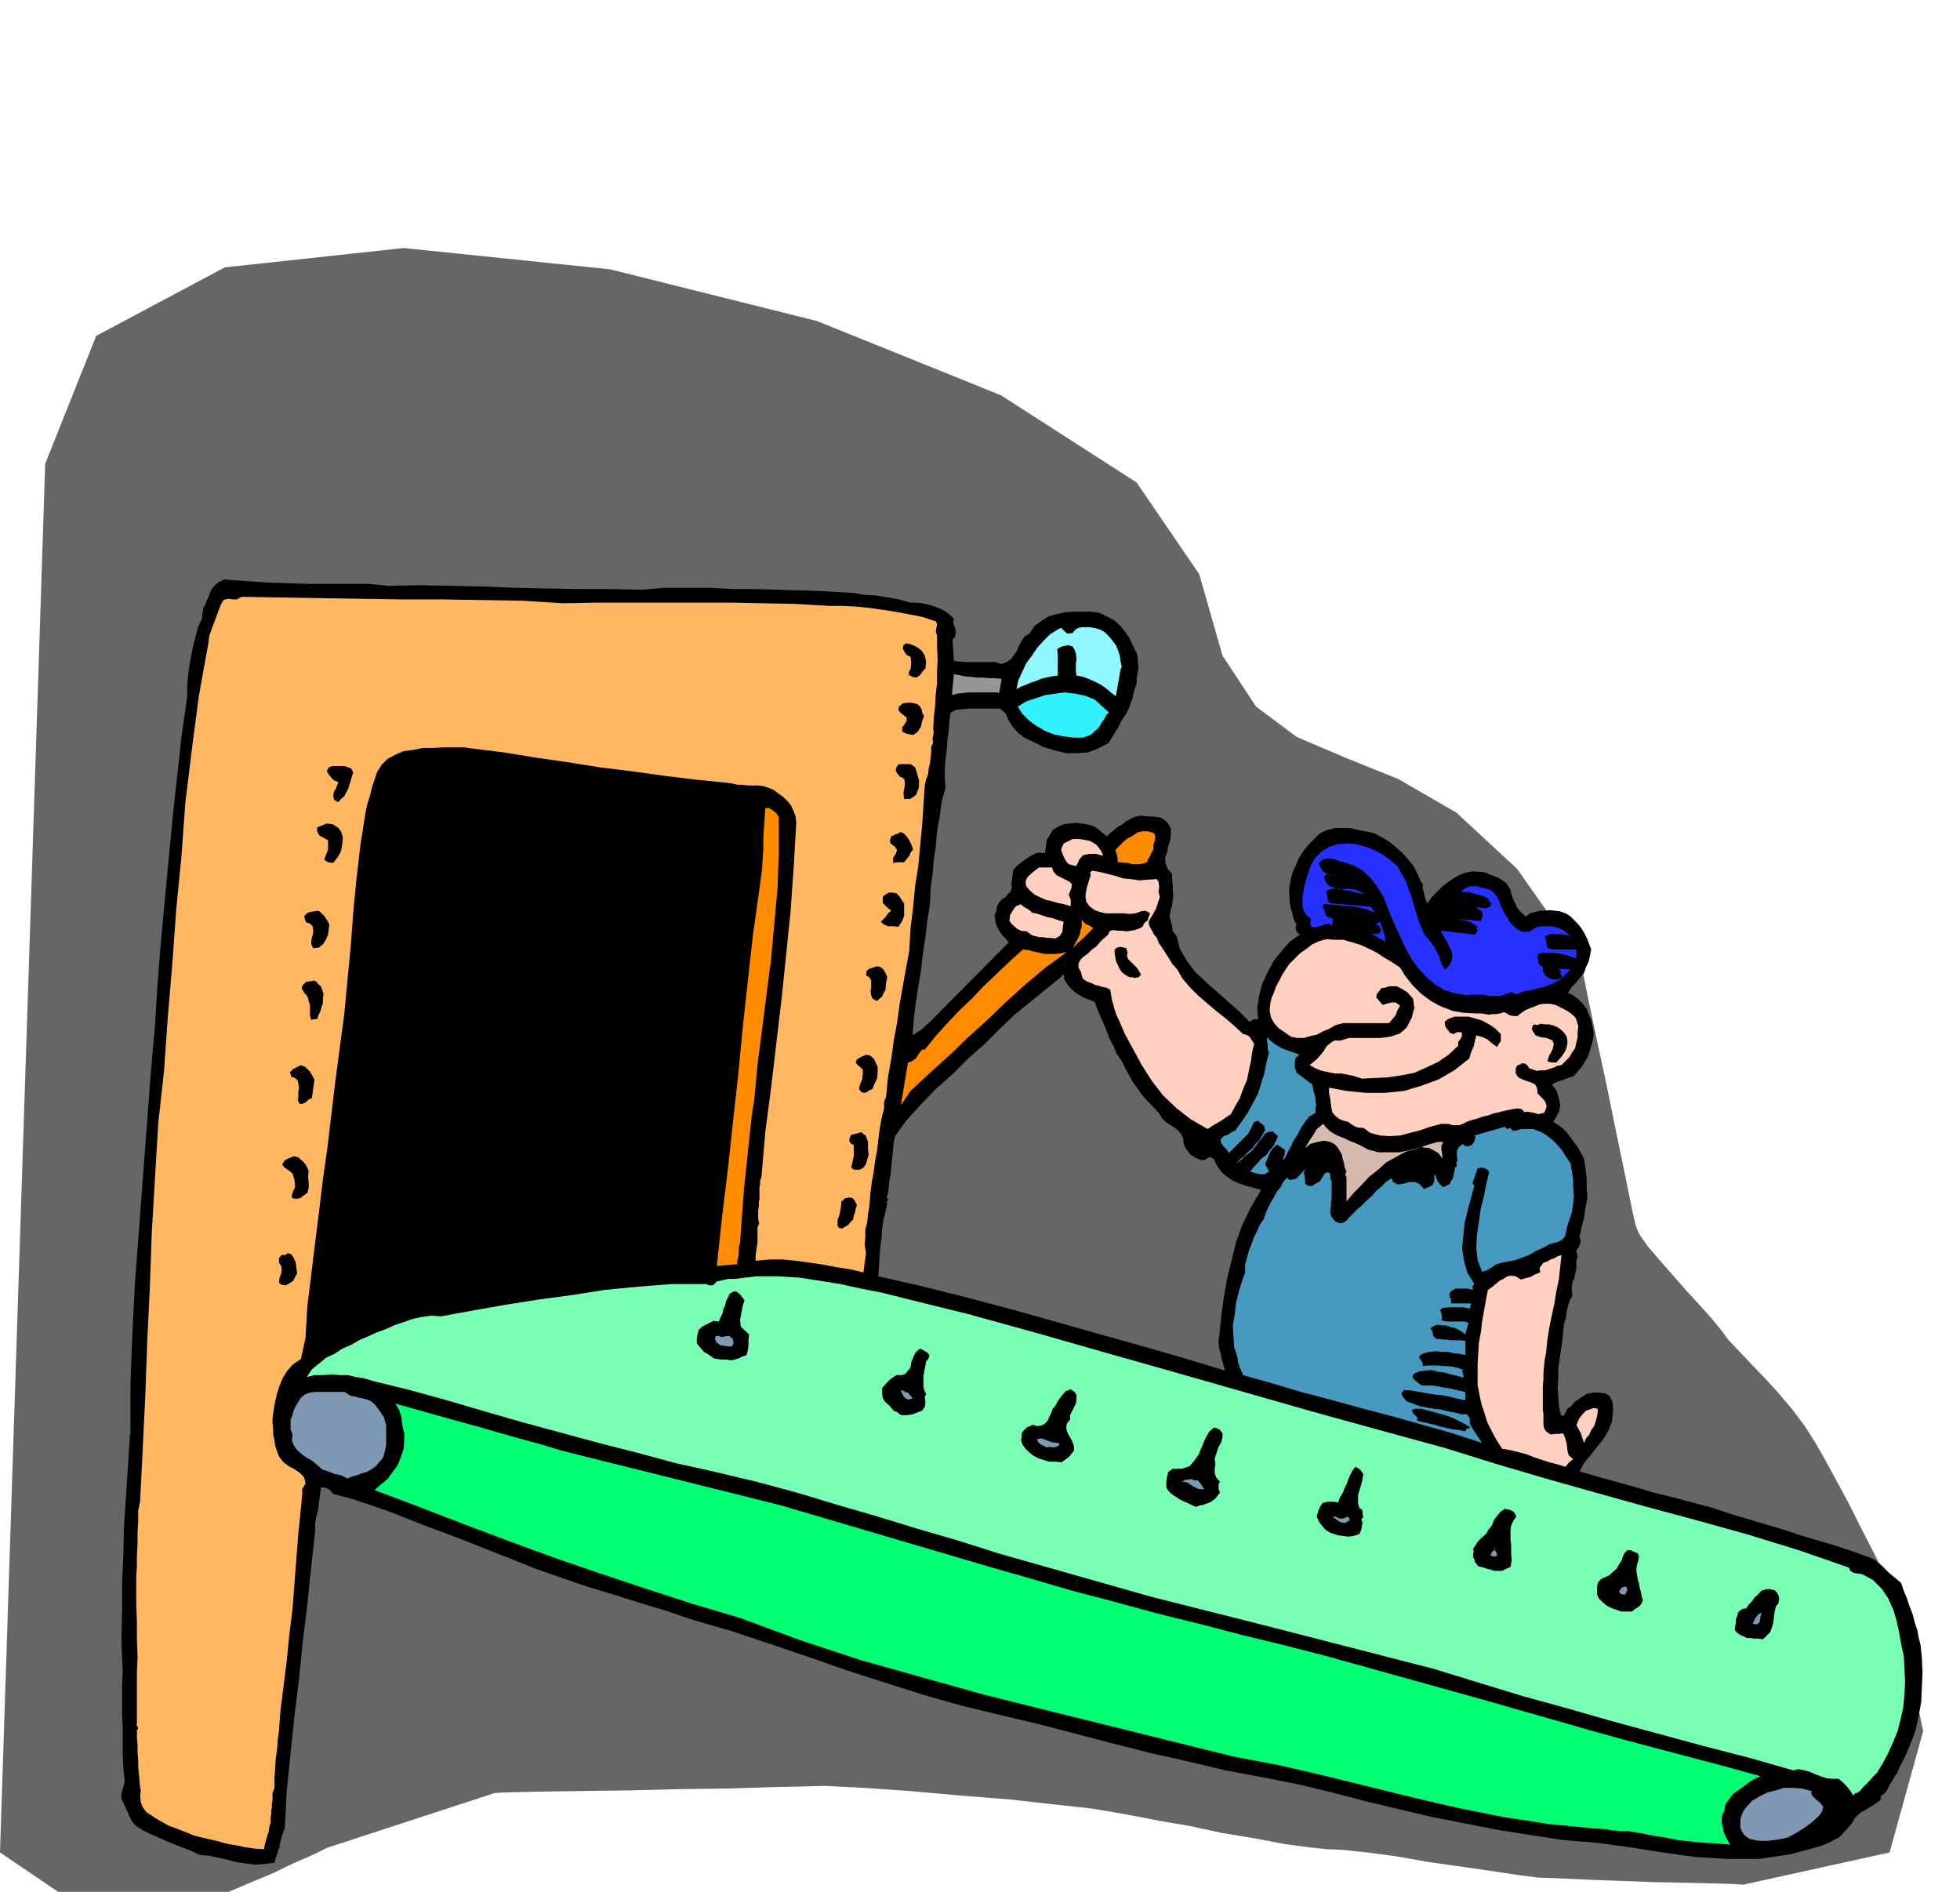 <svg xmlns="http://www.w3.org/2000/svg" fill-rule="evenodd" height="473.347" preserveAspectRatio="none" stroke-linecap="round" viewBox="0 0 3035 2929" width="490.455"><style>.pen1{stroke:none}.brush2{fill:#000}.brush4{fill:#8099b3}.brush7{fill:#ff8c00}.brush9{fill:#ffcfbf}.brush13{fill:#2630ff}</style><path class="pen1" style="fill:#666" d="M0 2868 70 718l79-198 199-106 277-30 320 33 320 80 285 115 210 135 97 142 36 126 52 79 63 47 75 32 82 33 90 52 94 87 98 139 3 16 9 45 13 62 16 74 15 74 14 67 10 50 6 26 5 12 13 19 18 21 22 25 21 24 22 24 17 19 14 17 11 15 17 18 19 20 22 23 21 23 21 25 18 24 16 25 15 26 19 35 20 37 20 40 18 35 15 30 10 20 5 8 46 217-52 188-227 50-12-1-30-1-44-1-50-1-55-2-52-2-44-2-30-1-31-4-40-6-48-7-50-7-51-9-45-6-38-4-25-1-27-3-38-5-47-9-49-8-51-11-47-8-41-8-28-5-36-6-55-6-71-8-76-6-78-7-72-5-61-3-41 1-44 1-64 2-77 1-80 2-78 1-65 1-46 1-16 1-251 82-9 3-20 10-30 13-33 16-36 15-33 14-26 10-15 4-18-1-28-1-35-2-38-1-38-3-31-1-22-1h-7l-96-65z"/><path class="brush2" style="stroke:#000;stroke-width:1;stroke-linejoin:round" d="m1297 1207-45-5-95-10-132-14-146-16-147-18-126-14-89-10-33-3-55 1048 6-4 18-9 27-14 34-17 36-18 38-17 36-16 33-11 33-9 42-5 48-5 51-3 49-3 46-2 39-1 29-1 25-5 30-6 31-9 32-8 28-9 23-7 15-6 7-1 142-772h-30z"/><path class="pen1 brush2" d="m188 2776 3-9 2-9-2-21-1-21v-41l-1-22v-43l1-21-2-48 1-45v-45l2-43 1-45 3-45 3-46 3-48v-3h1v-79l3-78 4-79 6-78 6-80 6-79 6-81 7-80 4-64 5-63 6-64 6-63 6-64 7-64 7-64 9-63v-15l1-15 2-16 3-16 3-16 4-15 4-15 6-13v-5l1-5 1-6 3-5 2-6 3-6 2-6 2-5 5-6 7-6 9-4 10 1 29 2 30 2 31 1 31 1h92l31 3 48-1 49 1 49 1 49 2 48 1 49 1h50l51 1 33-3h70l36 2h35l35 1 34 1 34 1 16 1 17 1 17 1 18 3 17 1 18 3 17 3 18 5h9l9 1 9 2 10 3 8 3 8 4 7 5 7 7-1 7 3 7 1 6-1 8-4 4 2 33 7 1 9 1h48l10 3 8-3 7-5 4-6 5-7 3-8 4-7 5-7 7-4 8-12 11-8 11-7 12-3 12-3 14-1h29l12 2 12 6 10 5 10 9 7 9 7 10 5 11 6 12 1 4 1 5v6l1 7-1 6-1 6-1 6v7l-4 12-3 13-4 11-5 11-7 10-6 12-7 11-7 12-17 9-16 6-17 1h-16l-17-4-17-5-16-8-15-7-10-8-8-9-7-11-4-10-9-7h-48l-10 1-9 1-9 4-2 14-1 15-2 14-1 15-2 14-1 15v15l1 15-6 22-3 23-4 22-2 23-3 21-2 23-3 22-1 24-4 25-3 26-4 26-3 26-4 24-4 26-3 24-2 26 7-5 7-4 6-6 7-6 122-123-5-6-5-5-4-6-3-5-3-7-1-6-1-7 3-7 1-7 3-6 5-5 5-3 4-5 4-4 2-6-1-5 1-7 1-7 1-8 5-6 9-7 10-7 5-3 6-3 6-1 8 1 1-7 1-7 1-7 4-6 5-9 8-5 9-4 9-1 9-1 9 1 8 1 9 2 6 3 6 5 5 4 6 5 5-5 6-5 6-5 6-3 6-5 7-4 6-3 8-2h6l7 1h7l8 1 6 1 6 4 5 5 4 8v9l-1 9-3 9-2 10-3 8 1 9 3 8 7 8v8l1 9v8l1 8-1 7-1 8-2 8-2 9 2 8 2 8 1 8 6 7 5 20 11 19 13 17 17 16 17 15 17 15 17 15 16 16 6-4h7l-1-19 3-19 5-18 8-17 9-17 12-15 13-15 16-11-4-3-2-4-1-5 2-3-5-9-2-10-2-6-1-5-1-6v-4l-1-15 2-12 3-13 5-11 5-12 7-11 8-10 9-9 9-9 11-5 12-3h24l12 3 12 2 13 3 11 6 12 7 10 8 11 10 8 9 9 11 6 12 6 14h2v7l2 9 2 8 3 8 7-10 9-9 9-9 11-8 11-7 12-5 12-2 14 1 6 1 6 3 6 2 7 3 5 3 6 4 4 5 4 7 1 5 2 6 2 5 3 6 2 5 4 5 4 4 6 5 6-5 8-2 7-2h8l8-1 8 1 8 1 8 3 7 4 7 7 6 6 6 8 4 7 4 8 3 8 3 8-2 10-2 9-4 8-3 9-6 7-6 8-7 7-6 9 8 4 8 6 6 6 7 9 3 8 4 9 2 10 2 10-1 9-2 9-3 9-3 10-5 8-5 8-6 7-6 7-9 3-8 3-9 3-8 4 4 5 4 6 2 7 2 8 1 8-2 8-4 8-5 8 7 4 8 6 6 6 6 8 5 7 6 8 5 9 5 9 2 15 2 15v15l1 16-3 15-2 15-4 15-3 15 2 8-4 9-3 4 1 5 1 5-2 6v13l-2 7-1 7-3 6-1 7v7l1 7-4 7-3 9-2 9-1 9-3 9-1 9-1 10-1 10-2 13-2 14-2 14v15l-1 14 1 15 1 14 3 14 4 1 3-4 3-7 5-3 7-8 9-6 9-6 11-2h8l9 1 7 4 5 9 1 15-2 16-5 13-8 14-10 12-10 13-10 12-7 13 27 8 29 8 29 8 30 9 29 7 30 8 30 8 30 10 27 8 27 8 27 8 27 9 27 8 27 8 27 9 28 10 6 3 6 5 5 4 6 6 5 5 6 5 6 5 7 6 4 12 5 12 4 12 5 13 3 12 4 12 2 11 3 12 2 20 1 22-1 23-1 23-4 22-5 23-8 21-9 21-3 5-3 6-3 6-2 6-4 5-3 6-4 6-3 6-2 4-4 5-5 3-1 7-6 4-5 4-6 3-6 4-6 3-6 5-5 5-3 6-4 5-5 6-6 6-5 6-8 4-7 4-7 3-7 3-48 13-48 7h-50l-49-3-51-7-50-8-51-7-51-4-52-8-51-8-51-10-51-10-51-12-50-12-50-13-49-12-60-12-59-11-59-14-58-13-59-15-57-15-58-15-55-13-62-15-60-17-60-19-59-19-60-21-59-20-60-20-59-17-41-14-40-12-41-13-40-12-41-14-40-14-40-16-38-15-30-12-29-11-30-11-28-11-30-12-29-10-30-10-30-8-4-5-4-3-6-2h-5l-1 8-1 8-1 8-1 9-2 8-2 8-1 9v10l-6 55-6 58-7 57-6 59-7 57-6 58-6 58-3 58-3 7-2 7-2 7-1 7-2 6-2 6-2 6-2 7-15 2-15 1-15-2-14-2-15-4-14-3-14-3-13-1-13-6-13-5-13-5-12-5-13-6-12-5-12-6-10-6-6-6-3-5-3-6-2-5-3-6-2-5-3-6-2-4v-9zm305-691 15-11 17-9 16-10 17-7 17-9 18-6 18-7 19-5 7-3 8-2 8-2 8-1 6-3 8-1h17l48-8 49-7 49-7 49-6 48-7 50-5 50-5 51-2 18-135 25-247 3-28 3-28 3-28 3-27 3-28 3-27 3-27 3-26 2-18 2-15 1-15 2-13v-29l-2-14-2-14-29-4-28-4-29-4-29-3-30-4-30-4-29-3-28-3-31-6-31-6-30-6-30-4-31-6-31-2-31-3-31 1h-11l-9 1h-11l-9 2-10 2-9 5-8 6-6 9-14 49-10 50-7 51-4 52-5 51-3 52-5 51-6 53-8 53-7 51-8 49-6 50-6 48-6 48-6 50-3 52-2 8-1 8-1 8 2 9-4 8v8l-1 9-1 10zm867-109 66 15 68 17 68 18 68 19 67 19 68 19 66 19 66 20-2-7-2-7-2-7-1-6-2-7-1-7v-7l1-6 3-30 4-29 5-29 7-28 7-29 10-27 13-27 16-27-12-3-11-3-12-4-9-4-10-7-8-7-7-10-4-9-6-4-4 2-5 3h-5l-10-4-7-5-6-8-4-7-1-10-3-6-5-6-5-4-8-5-6-4-6-6-3-6-9-10-9-9-9-10-7-10-8-11-6-11-6-11-5-10-8-12-5-12-6-11-4-11-5-12-5-11-5-12-4-11-8-3-8-3-9-5-6-4-7-7-5-6-4-7-1-7-3 1 1 1-74 60-23 22-24 24-25 22-24 24-26 23-23 24-22 24-18 25-2 9-1 11-1 9-1 11-1 10-1 10-2 10-1 11-1 7-2 8 3 2-3 3 1 4-3 12-3 13-2 13-1 15-2 14-1 15-1 15-1 15z"/><path class="pen1" style="fill:#ffb861" d="m217 2324 4-81 4-82 3-84 4-83 3-85 5-85 5-84 9-82 6-85 7-83 6-83 8-81 6-83 10-82 11-84 15-83 1-9 3-9 3-8 3-8 3-8 3-8 3-8 4-7 7-2 8 1h6l7-4 59 1 62 1 63 1 63 1h63l63 1 62 1 63 4 53-1h206l51 1 50 1 52 3h19l21 1 21 2 21 3 20 3 21 4 21 4 21 7 2 4-1 6-1 6 2 6v18l1 18-1 18v19l-2 18-1 18-2 18-1 18 1 4-1 6-1 5 1 6-3 6v9l-1 8-1 9-2 8-1 9-3 8-2 9-2 30-2 31-3 31-3 33-5 31-3 33-4 32-2 35-5 27-5 28-5 28-4 29-5 27-4 29-5 28-3 30-3 8v10l-4 16-3 17-2 16-2 17-3 16-2 16-3 16-2 16-1 11-1 12-2 11-1 12-3 11v12l-1 12 2 13-4 30-21-5-20-3-21-4-20-3-22-3-21-2h-21l-21 2v-8l1-7 1-7 1-7v-23l3-7h-1l-1-7v-12l1-6v-6l1-6v-18l1-4v-6l2-5 6-70 9-69 8-68 8-67 7-68 7-68 5-70 4-69-1-10-3-8-4-9-5-6-7-7-7-5-8-6-7-3-9-3-9-1h-15l-9-1h-7l-8-2-7-1-50-5-49-6-50-7-49-6-50-8-49-7-49-8-48-6-15-2h-31l-16 1h-16l-15 3-15 2-12 5-13 7-9 9-7 11-4 12-4 12-3 13-4 12-3 14-8 51-6 52-5 52-4 53-5 52-5 53-7 52-7 53-6 50-6 51-7 49-6 50-6 48-6 49-6 48-3 51-7 32-12 8-9 10-7 11-5 12-4 12-3 13-2 12-2 13v8l1 9v9l2 9 1 8 3 9 3 8 7 9 4 3 6 4 6 3 6 4 4 3 5 5 2 5 1 6-5 8v9l-1 10-1 11-4 38-3 39-3 39-3 40-5 40-4 40-5 40-5 40-1 14-1 15-2 14-1 15-2 14-1 15-1 15v15l-3 8v11l-1 5v6l-1 5v6l-1 6v7l-2 7-1 7-2 6-2 7-2 7-1 7-15-1-14-2-14-3-13-2-14-4-13-3-13-3-12-3-10-4-10-4-10-4-9-3-9-5-9-5-9-6-8-5-6-8-3-8-1-10 1-9-1-3-1-12-1-10-1-11v-10l-1-12v-11l-1-12v-11l2-3-1-3-2-2 1-2v-79l1-25-1-27v-27l-1-27v-43l1-16v-17l1-17v-18l1-17v-17l3-15z"/><path class="pen1 brush2" d="M436 1943h6l4-3 5 2 4 6 3 7 1 8 1 9-3 5-3 6-6 4-6 3-6-1-4-3 1-8 3-8v-9l-4-6v-7l4-5zm19-153 7 2 7 6 5 6 4 9-1 9 1 9v8l-2 8-6 4-5 4-7 1-6-1v-5l2-6 3-6-1-11-3-10-6-5-6-4-4-5 4-7 14-6zm11-141 7 3 6 6 4 6 4 8-1 6-1 7-1 7-1 8-6 3-4 4-5 2h-4l-3-6 1-6v-7l1-6-1-6-1-5-4-4-6-2-2-7 5-5 6-3 6-3z"/><path class="pen1 brush4" d="m466 2164 6-5 8-3 9-1h45l4 3 5 3 6 1 7 2 6 1 7 2 5 2 6 5 3 4 4 5 4 6 4 6 1 5 2 6v31l-2 10-3 10-6 7-5 6-7 5-7 4-8 2-7 3-8 2-7 3-10-5-10-2-10-4-9-3-8-7-7-6-9-5-7-5-8-7-5-7-3-8 1-9-3-8v-15l3-7 2-8 3-6 4-7 4-6z"/><path class="pen1 brush2" d="m482 1519 4-1 4 2 3 4 4 3 2 6 2 6-1 7v7l-2 6-2 7-3 6-2 6h-5l-4 1-2-6v-17l-2-6-1-5-3-5-3-3-4-7 2-5 5-5 8-1zm-13 774v-6 6zm24-883 4 3 5 5 4 6 4 7-1 8-1 8-3 7-4 7-7 6-9 1-3-6v-5l1-6 2-6v-6l-1-5-4-4-6-2-2-5-1-4 4-5 5-2 6-1 7-1z"/><path class="pen1" style="fill:#78ffb5" d="m570 2069 13-6 14-5 13-6 15-5 14-5 14-3 15-2 15 1 49-9 51-9 51-8 52-7 51-8 52-5 51-4h53l5 2h6l6-6 9-2 9-2h10l33-4h34l32 2 33 5 31 5 32 7 31 6 32 8 105 26 105 29 105 30 106 30 105 30 105 30 105 29 106 29 77 24 78 23 78 22 79 22 78 21 79 22 78 24 78 27 2 5 5 3 5 1 8 1 17 9 14 14 10 15 8 18 5 17 4 19 3 17 4 18 1 20 1 20-1 20-2 20-4 18-5 19-7 17-8 18-4 7-4 8-4 6-4 7-6 6-5 6-6 6-6 6-3 4-4 3-5 2-2 3-6-9-5-6-6-6-6-5h-10l-9-1-9-3-8-3-9-4-8-2-9-2-8 2-70-20-70-18-70-19-70-19-70-20-69-19-69-21-68-21-253-65-186-47-236-67-63-20-62-18-62-19-62-18-63-19-63-17-63-15-63-14-59-16-59-15-59-16-59-16-59-17-58-17-58-16-57-14-13-4-13-2-13-3h-12l-13-1-13 1h-13l-12 3 8-12 11-9 11-9 13-6 12-8 14-6 12-7 14-6z"/><path class="pen1 brush2" d="m506 1275 9 1 8 5 5 6 3 10-1 10-2 11-5 9-7 9-8-1-6-4 3-8 3-8v-14l-7-4-6-3-4-7v-6l15-6zm22-89h5l6 2 5 2 3 6-2 6-2 7-2 6-2 7-3 5-3 6-5 4-4 5-4-2-3-2v-3l-1-2 1-7 3-5 2-5 2-5-7-3-4-4-4-5-3-5 3-6 6-2h13z"/><path class="pen1" style="fill:#00ff73" d="m626 2219-2-7-1-6-1-6v-5l-2-6-2-6-3-5-3-5 32 9 32 9 32 9 33 9 31 9 32 9 33 9 33 10 337 84 326 96 63 18 65 19 65 17 66 18 65 16 65 17 66 16 66 17 248 69 52 15 53 15 52 15 54 15 53 14 53 14 53 14 54 15-9 4-8 5-8 6-8 6-9 6-6 8-6 8-2 11-3 6-1 6v7l2 7 1 6 3 7 3 6 4 7-21-2-20-1-20-2-19-2-20-4-19-3-20-4-18-3h-14l-7-1h-6l-7-2h-6l-6-1h-6l-72-7-71-11-70-14-69-16-69-17-69-17-69-16-69-13-97-24-97-24-97-24-96-24-97-27-96-27-94-31-92-34-74-22-71-23-72-24-70-24-71-26-69-26-70-27-69-26 10-9 10-8 8-11 8-11 5-13 4-12 1-12v-12z"/><path class="pen1 brush2" d="m1087 2054 6-3 6-3 6-3 8 1 3-7 3-6 1-6 3-6 1-6 3-6 3-6 7-4 4 1 5 4 3 4 4 5-3 9-2 11-2 10 1 11 13 12-1 8v9l-1 8-2 7-6 2-6 3-6 2-6 1-7-1h-7l-7-1-6-1-8-6-7-4-6-7-5-6v-8l1-6 2-7 5-5z"/><path class="pen1 brush4" d="m1113 2068 4 2 6-1 5-1 6 4 1 3 1 4-1 3-3 3-8-1-8-1-6-4-3-6 1-4 5-1z"/><path class="pen1 brush7" d="m1176 1376 2-15 2-15 1-16 1-15v-17l1-16 1-16 1-15h6l6 4 5 4 4 6v55l-2 55-5 55-5 55-7 54-7 55-7 54-5 54-4 26-3 28-3 28-3 29-3 28-2 28-2 27-2 28-2 8v8l-1 7-2 8 2 2-33 3 8-75 9-74 8-74 8-72 7-73 8-73 8-72 10-71z"/><path class="pen1 brush2" d="m1303 1860 6-5 7-1 4 1 3 3 2 4 2 4-2 5-1 6-2 5-1 6-4 4-3 4-5 3-5 3-5-1-2-3v-9l3-9 2-10 1-10zm31-107 7 6 3 9v10l1 10-2 7-2 7-4 6-6 3h-8l-5-3 2-9 2-9v-17l-5-3-2-4 1-5 2-4 16-4zm7-120 6 1 6 5 3 6 3 7v9l-1 9-4 8-3 8-5 2-4 3-4 1-4-1-4-5 2-8 3-7 1-8v-7l-4-4-4-3-3-4 2-5 7-4 7-3zm17-137 5 1 5 4 3 5 3 7-2 9-1 11-3 5-2 5-4 3-4 4-7-4-2-5-1-6 1-5v-12l-3-5-5-3 1-7 4-3 6-2 6-2zm22-86-5-4-4-4-4-4v-10l4-3 5-3h6l6 1 5 5 3 5 4 6v19l-3 8-6 9-8-1h-8l-7-3-4-4 4-4 4-4 3-5 5-4zm8 719h8l6-2 4-5 4-5 1-8 3-7 3-7 5-5 3-2 4 2 3 2 4 2 3 4-1 5-4 5-1 6-1 5-1 6-1 5v17l1 5 3 6-2 5 1 8-1 7-4 6-8 3-8 3-9 1h-8l-6-5-6-2v-1l-6-7-6-5-4-6-1-7v-9l6-7 7-7 9-6zm-2-837 3-1 3-1 2-2 5 2 5 5 4 6 3 6 3 8-4 5-2 5-4 5-4 5h-9l-8 1v-8l4-6 2-6-3-5-7-5-1-5 2-6 6-3zm6-109h18l7 5 3 9 3 11v11l-2 5-2 6-5 4-5 3h-9l-1-10 2-10v-9l-3-4-4-1-5-6-2-4 1-5 4-5zm28-93 4 3 3 5 1 5 3 6-3 7-2 9-5 8-7 5-5-1-5-1-5-2-2-2v-6l4-5 3-5v-5l-5-4-4-3-4-5 1-5 6-5 7-1h7l8 2z"/><path class="pen1 brush4" d="m1401 2154-1 1 6 1 4 5 2 2 1 2-7 2-5-3-4-6-2-6 6 2z"/><path class="pen1 brush7" d="m1406 1645 6-2 6-4 5-8 5-6h4l17-21 18-20 19-20 19-18 19-20 20-19 20-19 20-18 8 1 8 2 9 2 9 2h17l8-1 9-2-33 24-31 26-30 27-29 28-30 27-29 28-30 27-30 28-15 22 11-66z"/><path class="pen1 brush2" d="m1399 999 4-3 6 1 5 2 6 3 7 5 5 8 2 9-1 11-4 4-4 6-6 4-6-1-3-2h-2l-1-5 3-5 1-10-1-9-6-3-3-4-3-6 1-5z"/><path class="pen1" style="fill:#969696" d="m1477 1044 7 1 9 2 10 1 10 1h9l10 1h9l10 1-4 22-3-1h-44l-9 1-9 1-8 2 3-32z"/><path class="pen1 brush9" d="m1581 1400 3 3 5 3 5 3 4 4 6 1 6 2 6 2 6 2 6 1 6 2 6 2 7 2-1 7-1 9-4 6-7 4-7-1h-6l-6-1h-6l-11-3-8-6-9-1-6-3-7-6-5-6 1-9 4-7 5-7 8-3z"/><path class="pen1" style="fill:#8ff7ff" d="m1639 974 4-2 5 5 5 4 8-1 4-5 5-3 6-1h11l6 1 5 1 6 2 7 4 6 6 5 6 6 8 3 7 3 9 1 8 2 9-2 5-1 6-1 6-1 6-1 5-1 6-1 6-1 6-8-6-7-6-7-5-7-4-9-4-7-3-9-3-7-1-1-6v-13l1-7-1-8-2-6-3-5-6-2-7 1-6 2-5 3 1 8v33l-9 1-9 2-8 2-7 3-9 3-7 3-8 3-7 4 3-14 6-13 6-13 9-12 8-12 10-11 10-10 13-8z"/><path class="pen1" style="fill:#33f2ff" d="m1695 1083 22 20-4 4-3 6-5 7-4 7-6 5-5 5-7 3-6 2h-15l-15-2-15-3-13-5-14-8-11-8-11-11-7-11 13-8 15-5 15-5 15-2 15-2 16 2 15 3 15 6z"/><path class="pen1 brush2" d="m1599 2206 7 2 7-1 5-3 4-4 3-7 3-6 2-6 4-4 4-8 6-8 6-7 8-3 6 4 3 5v6l-1 7-3 6-3 6-3 6v7l-5 6-1 6 1 6 3 6 3 5 3 6 2 6v7l-4 5-4 5-6 4-5 4-10-1h-10l-9-3-7-2-9-5-6-5-6-6-4-6-2-6 1-6v-5l2-3 6-6 9-4z"/><path class="pen1 brush9" d="M1609 1343h20l2 6 5 6 6 3 8 4 6 3 4 4-1 6-4 10 3 8v10l-10-3-10-2-10-3-9-2-9-4-8-4-8-7-5-6-1-6 1-4 2-4 3-3 7-6 8-6z"/><path class="pen1 brush4" d="m1639 2234 2 3-5 3-5 1-6-1-4 1-6-3-4-2-4-4-1-4 7-1 8 3 8 3 10 1z"/><path class="pen1 brush9" d="m1657 1301 4-2h11l6 1 10 2 10 6 3 4 3 4 2 3 2 6-11-3h-10l-10 2-6 7-2 5-3 5-7-2-4-1-3-3-2-3-4-8-3-9 4-9 10-5z"/><path class="pen1 brush7" d="m1675 1423 2 4 5 4 5 2 6 4-7 7-8 8-9 8-8 8 6-11 5-10 1-6 2-6v-12z"/><path class="pen1 brush9" d="m1708 1454 7-6 4-7 6-1 6 1h7l7 1 6-1 6-1 6-2 6-3 3-6 5-4 2-6 2-5-7-4-7 1-9 3-8 1-10-1h-28l-9-2-8-3-8-6-5-7-1-6v-5l1-6 1-5 3-10 3-9-1-4 3-3 12 2 12 3 12 3 12 4 12 1 13 2 13-1 14-1 3 4 1 8-1 8 2 8-3 9-3 9-5 9-6 10v5l2 5 3 5 3 6 2 2 3 4 1 4 2 4 3 4 4 6 3 5 4 6 6 10 8 9 8 14 12 14 12 12 15 13 13 11 14 11 14 12 14 13 5 1 5 3 3 5 4 6-3 13-2 14-3 14-3 15-6 14-5 14-7 12-7 13-9 6-9 6-9 5-9 6-26-15-22-17-21-20-17-22-16-25-13-24-13-24-10-23-3-6-2-6-2-6-1-5-2-6-1-6-1-6-1-5-6-3-6-1-6-2-5-1-6-3-6-2-5-3-3-3-2-9-4-7v-6l3-6 5-5 7-5 6-6 7-5 5-6 5-5z"/><path class="pen1 brush2" d="m1730 1467 5-1 5 1 4 1 2 7-1 5 2 5 3 3 4 4 7 7 6 10-4 4-5 1-5-1h-4l-7-4-5-4-4-6-2-5-3-6-1-6-1-6v-6l4-3z"/><path class="pen1 brush7" d="m1787 1290 2 5-1 7-2 6v7l-3 5-2 5-3 5-2 5-6 2-6 1h-11l-6-2h-6l-6-1h-4l-1-10-3-9 6-6 6-6 7-6 8-4 7-5 8-2h9l9 3z"/><path class="pen1 brush2" d="M1816 2274h14l12-4 7-8 7-10 5-12 5-12 6-11 8-7 8 3 5 6v6l-2 8-4 7-3 9-3 9 1 9-1 7v7l2 6 6 7-2 4v7l2 6-7 9-8 6-6 2-5 2-6 1-5 2-7-3-6-3-7-3-6-3-6-4-6-4-5-5-3-5v-8l1-8 2-8 7-5z"/><path class="pen1 brush4" d="m1845 2290 4 2h6l4 5 6 9-10-1-8-4-9-6-8-1 6-3 9-1z"/><path class="pen1" d="m1913 1750 10-14 9-13 8-15 8-15 5-16 5-16 3-16 4-15-2-6v-6l-1-7v-5l4 4 6 5 6 4 7 4 6 2 7 3 7 2 7 3-6 5-1 8v7l3 8 24 18 2 10 3 11v5l1 6-1 6v6l-10 6-7 9-6 9-5 10-6 9-4 9-5 9-5 10-3 2 3-8 1-8-4-2-4-3-4-3-3 2-6 6-4 8-3 7-3 7 6 12-7 4h-7l-8-2-7-2 5-7 6-6 6-7 8-6 5-7 6-7 4-8 3-7-8-7h-6l-6 3-5 7-6 7-5 7-5 6-5 4-6 4-4 5-6 4-4 3 6-6 7-6 6-6 7-6 5-7 6-6 5-8 4-7-1-6-3-3-4-3-3-3-6 2-3 6-3 6-3 6-30 30-4-6-4-4-4-5-1-6 5-5 6-2 6-4 6-3zm44 137 3-9 4-9 4-8 5-8 4-8 6-7 4-8 6-7 1 2 4 2 4-1 5-1 15-16-3 6 1 6 1 6v6l5 3h6l6-4 6-3 2-4 3-4 2-4 4-2 4 1 1 5v4l2 4v26l-1 6v6l-1 6v6l2 5 3 4 3 3 6 3 6-1 5-3 4-5 5-5 7-7 8-7 7-7 8-7 7-8 8-7 7-7 9-6 2 6 8 4 5-1 6-1 5-2h10l5 2 4 3 5 6 7-3 6-3 3-6v-9l2-1 1 5 3 6 3 4 5 4 6-3 4-2 2-5 3-4 1-5 1-5 1-6 3-3-1-5 2-3-1-8v-7l3-6 6-5 2 2 4 2 4-1 4-1 4-6 2-7-2-2 49-14-1 2 2 1 2 1 3-2 5 5 6-1 6-2h19l11 4 9 5 10 8 7 7 8 9 6 10 7 10 2 12 2 12v13l1 13-1 13-2 13-4 12-4 12-1 7-2 7-5 5-6 3-12 3-11 6-11 5-10 6-11 4-11 4-11 2-10 2-9 3-7 5-7 4-7 2-7-18-2-19 1-20 3-20 3-21 5-20 4-20 4-17-4-4-5-2h-5l-4 1-8 23 3 4-5 18-5 19-5 20-2 20-2 19 3 20 5 18 11 18-3 4 1 5-9-2h-18l-7 4-3 5 1 4 2 4v6h31l-2 8-11-2h-21l-10 1-4 3 2 6 1 5-1 5 3 1 6 1h27l6 2-5 18-5-4-5-3-6-3-6-1-8-3h-6l-7-1-6 2-5 3 2 4 2 4v4l5 5h5l5 1h6l6 1h17l6 1v22l-9-2-9-1-9-2h-9l-10-1-9 1-9 2-7 4v4l3 4 2 3v5l8-1h16l8 1h7l8 1 8 2 8 3-2 2 1 3 1 3v4l-10-3-9-2-10-3-10-1-10-3-10 1-9 1-9 4-2 5 4 5 5 4 5 4h16l8 1 9 2 8 1 9 2 9 2 9 2v13l-14-3-12-3-11-2-11-1-12-2-11-2-12-2-12-1-4 5 2 5 3 4 4 4 9 3 10 4 10 2 11 2 11 1 12 3 11 2 12 3 5-1 3 2 1 2 2 3v8l5 9 14 21-46-15-46-13-46-13-46-12-47-13-46-12-47-14-46-13-3-7-3-7-2-7-1-7-5-16-1-16-1-17 3-17 2-18 4-16 5-17 5-14v-12l3-11 3-11 4-10 4-11 5-10 4-9 6-9z" style="fill:#4799bf"/><path class="pen1 brush9" d="m1990 1502 6-9 9-9 8-8 10-7 9-7 11-5 11-3 13 1h13l14 4 13 4 13 6 12 6 12 8 12 7 12 8 8 13 11 14 13 13 16 12 15 8 18 7 17 3 19 1h9l6 1 6 1 5-1h6l6-1 6-2 4 2 5 3 6 1h6l6-5 6-4 7-3 8-3 7-3 8-1h8l9 2 4 2 6 3 6 3 6 4 4 3 5 5 2 6 2 7-1 8v9l-2 8-2 9-5 7-4 7-6 6-6 6-6 1-6 3-7 2-6 2h-7l-6 1-6-2-6-2-3-5-3-2-5-1-3 2-4 1-3 5v8l4 6 6 3 8 3 6 2 6 3 3 5 1 9 4 4 4 4 4 5 2 7-2 6-2 4-5 1-4 1-6-2-6-1-5-1-4 1-5-5-6-1-7 1-5 1-9 2-8 2-9 2-8 3-9 2-8 3-8 2-8 3-6 3-5 2h-11l-6-2h-12l-3 1-15 4-14 5-16 4-15 4-16 1-15-1-15-4-11-8h-7l-6-2-5-3-5-4-8-2-7-3-6-5-4-5-2-11-1-9-2-10v-8l27 5 30 3h29l30-3 27-8 27-10 24-14 23-18 3-10 4-9 2-9 2-8 8 2 9 4 7 6 8 6 3-5 3-4v-11l-9-9-9-6-11-6-10-3-11-3h-22l-10 4-5 4 1 7 2 3 3 4 2 3 6 2 5-3h7l1 5-2 5-4 5v6l-15 14-16 11-19 9-18 8-21 4-20 3-20 1-20 1-12-4-10-2-10-2h-10l-10-2-10-2-10-4-9-5 6-5 6-5 5-6 5-6 4-7 6-5 6-4h10l13-4h49l15-2 15-5 10-9 8-15 2-8 2-7-1-9-1-6-9-10-10-6-6-3h-12l-6 2-6 1-3 4-4 5-1 5 10 12 6-2 8-2h6l7 5-4 7-3 8-5 6-5 6h-71l-12 3-10 6-10 4-9 5-10 2-10 3h-10l-10-2-10-7-9-6-7-8-5-9-2-11 1-10 2-9 4-9 3-9 5-9 4-8 5-8z"/><path class="pen1 brush13" d="m2058 1311 13-4 15-1 14 1 15 4 13 5 13 7 11 8 12 10 6 11 7 12 4 12 5 13 3 12 4 12 4 13 6 15 3 6 5 6 5 6 5 7 3 6 4 7 2 7 3 9 1-1 1 2v2l3 3 6-6 4-7 1-8-1-7-4-8-4-8-5-8-3-5v-3l52 6 3-4 1-3-2-3 2-2-10-7-10-3-10-2-10-1 45 4 3-8-1-6-10-8 4 1 7 1h6l6-3 1-4v-1l-2-3-3 1 1-2 1-2-6-3-5-2-6-2-5-1-6-2-6-1h-10l7-6 9-3h9l10 3 9 2 6 4 5 6 4 7 2 6 4 8 3 7 6 8-1 1 6 7 9 8 8 4 11-1 6-4 6-3 6-1h13l7 1 7 2 7 3 10 9-10-2-10-1h-10l-9 4 2 6 1 7 2 5 8 2h36v14l-8-3-7-2-8-2-7-1-8-1h-15l-6 2-1 5 1 6 1 5 6 4v6l3 6 4 4 7 3 8 1 8-4-1-4-1-1-1-2 2-2-3-2-2-2 19 1-9 9-9 8-10 5-10 4-12 3-11 3-12 2-9 4h-5l-4-3-9 3-8 3h-18l-10-2h-18l-6 1-19-3-16-5-15-9-13-11-13-14-10-14-9-16-7-15-8-17-7-16-7-18-6-15-10-16-10-13-13-12-15-8-7-2-6-2-7-2-6-2-7-2h-7l-6 2-6 5 2 6 4 6 4 4 8 2 11 1h-7l-5-1h-6l-3 4 3 8 6 6 8 3 10 2 9-1 10 1 8 2 9 5-8-1-8-2-8-2-8-1-8-3-7 1-7 1-6 4 2 5 1 6 1 5 8 2 58 5 6 9-10-4-10-3-10-2-10-1-11-1-10-1-9-1h-9l-2 3 2 4 2 5 1 6 4 2 7 2-1 11-6-3-5 1-6 2-6 2-6 1-3-1-2-5 1-8-6-4-3-4-3-6-1-5v-14l2-13 3-13 4-12 4-12 7-11 9-9 12-8z"/><path class="pen1" style="fill:#d6baad" d="m2049 1740 4 5 6 6 6 4 8 4 8 3 8 4 8 3 9 4 13 7 16 4h32l15-3 16-4 14-5 14-4h9l-3 6v6l1 6 1 8-7-9-9-5-6-3h-5l-6-1-5 2-19 5-15 8-16 9-12 11-14 11-12 13-12 12-11 13v-37l-2-5 2-4-3-7-1-7-2-6-1-6-4-7-3-5-5-5-6-3-10-2-10 2-11 3-8 7 6-11 6-9 6-10 10-8z"/><path class="pen1 brush2" d="m2044 2333 4-6 8-2h8l8 1 3-8 4-6 3-8 3-6 3-8 3-7 3-6 5-6 7 4 5 7-1 6-1 6-2 7-2 7-2 6v14l2 7 4 2 1 3v4l1 5-3 3 1 3 1 3-1 3-1 7-3 7-9 3-8 1-8-1-8-1-6-2-6-2-5-3-4-3-8-10-4-9 2-8 3-7z"/><path class="pen1 brush4" d="m2087 2348 2 2 1 4-4 2-4 2-5-1-3-1-11-8h5l6 3h6l7-3z"/><path class="pen1 brush13" d="m2136 1445 3-6-3-2 1-2-6-4 6-4 2 7 3 7 2 7 1 8 2 3-23-13h6l6-1z"/><path class="pen1 brush2" d="M2192 2181h9l11 3 11 3 11 3 10 3 11 5 10 5 11 6v2l-5 1-2 4-10-2-9-1-9-2-9-2-10-3-9-2-9-2-9-2-1-3 2-1-4-4-4-4-2-5 6-2zm97 205 6-6 6-5 4-7 5-6 3-8 5-7 5-6 7-5 10 2v1l3 1 2 2 3 6-5 7-3 7-1 7v15l1 8v15l1 8-2 11-7 3-6 3h-12l-7-2-7-2-6-2-5-1-6-8 1-1-3-5v-4l1-6-1-3 8-12z"/><path class="pen1 brush9" d="m2304 1997 6-4 6-5 6-5 6-3 6-4 6-1 7 1 8 5 7-2 8-2 7-4 8-3-1-7 3-4 3-4 6-2 5-3 6-2 5-3 6-2-2 18-2 19-4 19-3 19-4 18-4 20-3 19-2 20-2 10-1 10-1 10v11l-1 10v37l1 6v17l1 5 3 5 7 5 7-1h8l2-1 3 1 1 2 2 6 2 7 1 10 2 8 7 6-6 5-6 7-13-4-12-3-12-4-12-4-13-5-12-3-12-3-12-2-9-14-7-13-7-14-4-13-5-15-3-14-3-16v-32l1-16 1-17 3-16 2-17 3-17 3-17 3-15z"/><path class="pen1 brush4" d="M2315 2399v-3l-1 3 2 3 2 3v4l-5 1-5-2 2-5 5-4z"/><path class="pen1 brush2" d="m2380 1587 6-2 7 1h6l7 2 5 2 6 4 5 5 4 6 1 5v6l-1 5-2 6-6 9-8 9h-8l-6-2 3-9 5-9 2-8-2-6-9-4-9-1-8-3-5-7-1-4 1-3 2-3 5 1z"/><path class="pen1 brush9" d="M2474 2181v6l-1 6-2 7-2 7-5 7-3 7-5 6-3 7-3-8-2-7-4-7-3-6 5-11 7-8 3-3 6-2 5-2 7 1z"/><path class="pen1 brush2" d="m2479 2445 6-3 7-3 5-5 6-5 4-7 4-6 2-6 2-5 5-5h5l4 2 7 3 2 5-1 6-2 6-1 6v5l1 6 1 6 2 7 1 6 2 7 1 6 2 7-3 6-4 4-5 3-5 4h-17l-8-3-6-2-8-4-6-5-6-6-3-6v-12l1-6 5-6z"/><path class="pen1 brush4" d="m2518 2456 2 6-4 7-6-1-3-4 4-6 7-2z"/><path class="pen1 brush2" d="m2704 2490 4-6 5-5 4-6 6-5 4-5 6-2 6-1 9 2 3 3 3 5 1 5-1 7-4 5-2 8-1 8-1 9-2 7-3 8-5 5-6 6-7-1h-7l-6-1h-5l-6-3-5-2-5-4-3-4 1-6 1-5v-5l2-5 1-5 3-3 4-3 6-1z"/><path class="pen1 brush4" d="m2704 2798 9-10 12-7 12-6 13-3 12-4h14l14 1 15 4v5l3 4 4 4 5 4 3 3 3 4-1 6-4 7-12 11-12 9-13 8-13 7-15 3-15 2h-15l-14-3-7-5-4-5-3-7v-14l2-6 3-7 4-5zm24-301-2 6-1 8-4 4-7-1 2-5 3-5 4-5 5-2z"/></svg>
